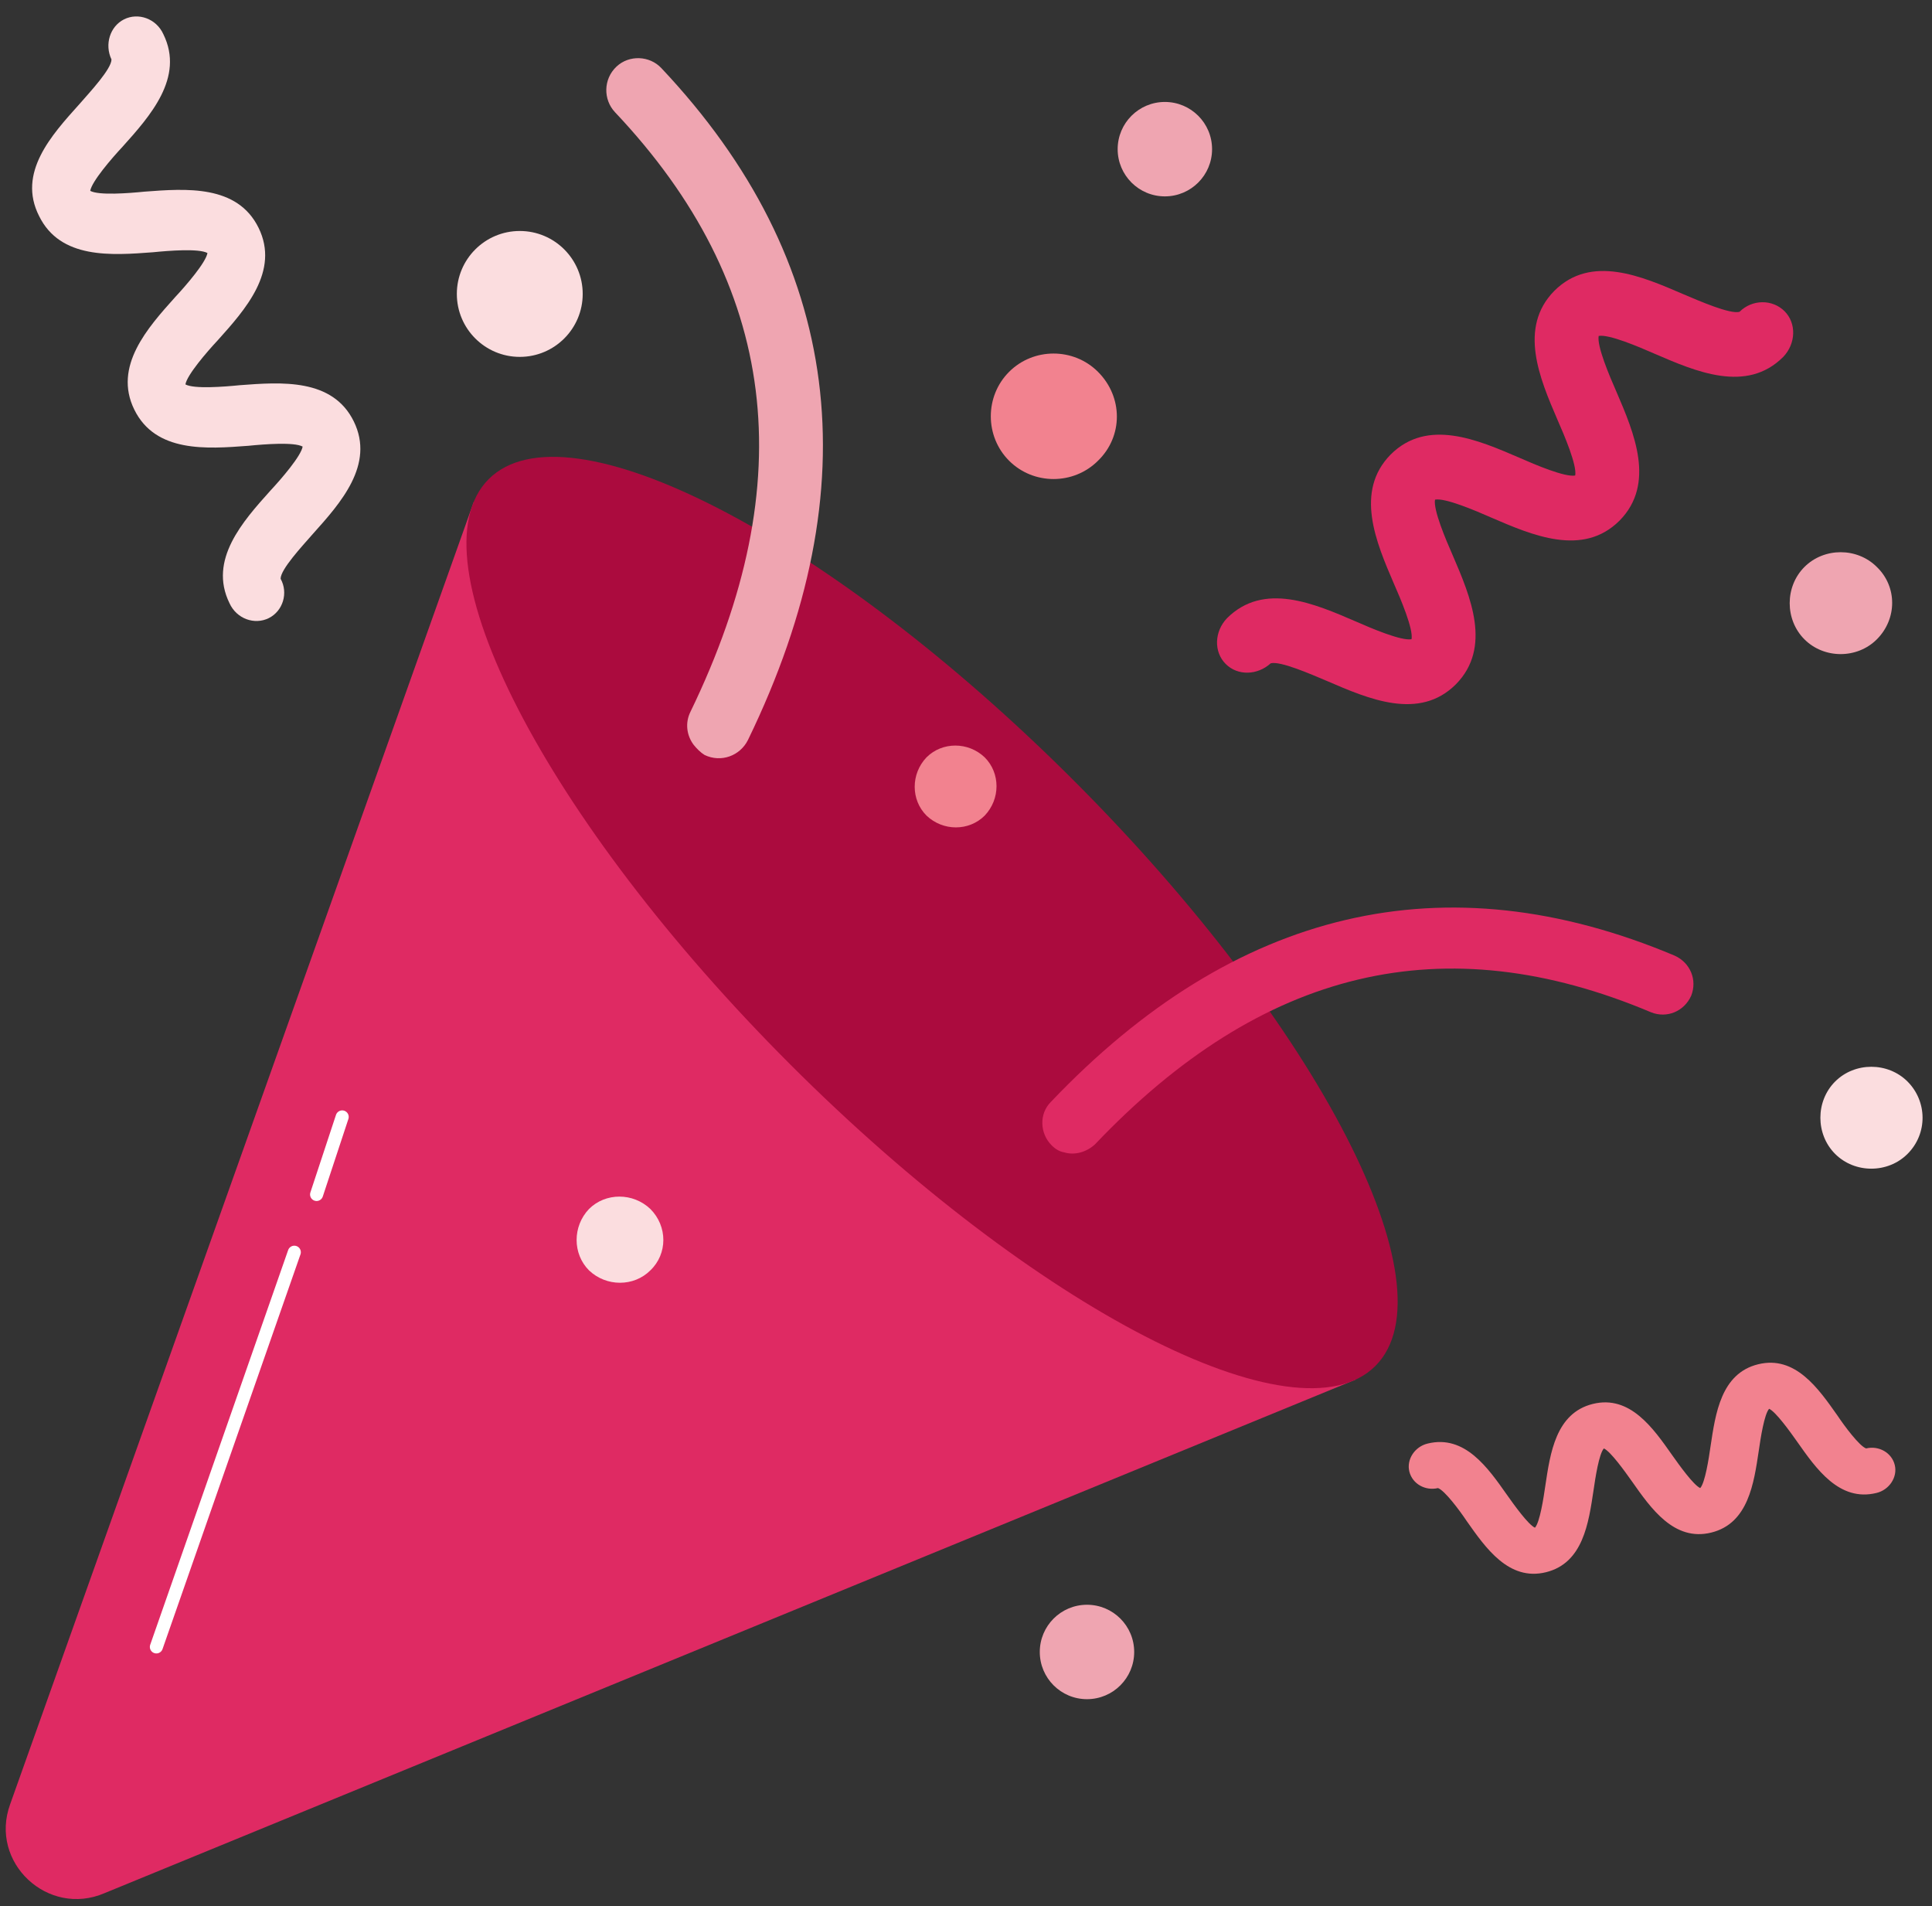 <svg xmlns="http://www.w3.org/2000/svg" width="148" height="146" viewBox="0 0 148 146" fill="none"><rect x="0" y="0" width="148" height="146" fill="#333333" stroke="none"/><g clip-path="url(#clip0_132_1699)"><path d="M36.284 38.463L0.778 138.192C-0.849 142.652 3.671 146.87 8.01 145.002L103.861 105.662C103.861 105.38 36.284 38.029 36.284 38.463Z" fill="#DF2A63"></path><path d="M105.362 104.623C111.363 98.621 101.023 78.551 82.266 59.794C63.509 41.037 43.438 30.696 37.437 36.697C31.435 42.699 41.776 62.769 60.533 81.526C79.29 100.283 99.361 110.624 105.362 104.623Z" fill="#AB0B3E"></path><path d="M93.893 50.854C92.969 49.931 93.018 48.376 93.99 47.355C96.808 44.537 100.696 46.237 103.854 47.598C105.069 48.133 107.353 49.104 108.131 48.959C108.276 48.181 107.305 45.897 106.77 44.682C105.409 41.524 103.757 37.636 106.527 34.818C109.345 31.999 113.233 33.7 116.392 35.061C117.606 35.595 119.89 36.567 120.668 36.421C120.814 35.644 119.842 33.36 119.307 32.145C117.947 28.987 116.294 25.099 119.064 22.281C121.883 19.462 125.77 21.163 128.929 22.524C130.192 23.058 132.525 24.079 133.254 23.884C134.226 22.912 135.781 22.912 136.704 23.836C137.627 24.759 137.578 26.314 136.607 27.334C133.788 30.153 129.901 28.452 126.742 27.091C125.527 26.557 123.243 25.585 122.466 25.731C122.32 26.508 123.292 28.792 123.826 30.007C125.187 33.166 126.839 37.053 124.069 39.872C121.251 42.69 117.363 40.989 114.205 39.629C112.99 39.094 110.706 38.122 109.929 38.268C109.783 39.045 110.755 41.329 111.289 42.544C112.65 45.703 114.302 49.59 111.532 52.409C108.714 55.227 104.826 53.526 101.668 52.166C100.404 51.631 98.072 50.611 97.343 50.805C96.322 51.728 94.816 51.777 93.893 50.854Z" fill="#DF2A63"></path><path d="M107.963 112.716C107.729 111.781 108.383 110.8 109.364 110.567C112.213 109.866 113.989 112.435 115.437 114.491C115.997 115.285 117.072 116.78 117.585 117.013C117.959 116.593 118.239 114.771 118.38 113.79C118.753 111.314 119.174 108.231 122.023 107.53C124.873 106.83 126.648 109.399 128.096 111.454C128.657 112.248 129.731 113.743 130.245 113.977C130.619 113.556 130.899 111.735 131.039 110.754C131.413 108.278 131.833 105.195 134.683 104.494C137.532 103.793 139.307 106.363 140.755 108.418C141.316 109.259 142.437 110.754 142.951 110.94C143.932 110.707 144.913 111.267 145.146 112.202C145.38 113.136 144.726 114.117 143.745 114.351C140.895 115.051 139.12 112.482 137.672 110.427C137.112 109.632 136.037 108.138 135.523 107.904C135.15 108.324 134.869 110.146 134.729 111.127C134.356 113.603 133.935 116.686 131.086 117.387C128.236 118.088 126.461 115.518 125.013 113.463C124.452 112.669 123.378 111.174 122.864 110.94C122.49 111.361 122.21 113.183 122.07 114.164C121.696 116.639 121.276 119.723 118.426 120.423C115.577 121.124 113.802 118.555 112.354 116.499C111.793 115.658 110.672 114.164 110.158 113.977C109.177 114.21 108.196 113.65 107.963 112.716Z" fill="#F2828F"></path><path d="M20.592 47.343C19.508 47.885 18.122 47.403 17.579 46.198C15.952 42.883 18.604 39.93 20.713 37.58C21.557 36.676 23.063 34.928 23.184 34.205C22.521 33.843 20.231 34.024 19.026 34.145C15.832 34.386 11.914 34.687 10.287 31.372C8.66 28.058 11.312 25.105 13.421 22.755C14.265 21.851 15.771 20.103 15.892 19.38C15.229 19.018 12.939 19.199 11.733 19.32C8.54 19.561 4.622 19.862 2.995 16.547C1.308 13.233 3.959 10.34 6.069 7.99C6.912 7.026 8.54 5.278 8.54 4.555C7.997 3.41 8.419 2.024 9.504 1.481C10.588 0.939 11.975 1.421 12.517 2.626C14.144 5.941 11.492 8.894 9.383 11.244C8.54 12.148 7.033 13.896 6.912 14.619C7.575 14.981 9.865 14.8 11.071 14.679C14.265 14.438 18.182 14.137 19.809 17.451C21.436 20.766 18.785 23.719 16.675 26.069C15.832 26.973 14.325 28.721 14.204 29.444C14.867 29.806 17.157 29.625 18.363 29.504C21.557 29.263 25.474 28.962 27.101 32.276C28.728 35.591 26.076 38.544 23.967 40.894C23.123 41.859 21.496 43.606 21.496 44.329C22.099 45.414 21.677 46.8 20.592 47.343Z" fill="#FBDDDF"></path><path d="M53.135 57.045C52.593 56.322 52.472 55.358 52.894 54.514C61.452 36.856 59.584 21.79 47.109 8.592C46.205 7.628 46.205 6.061 47.23 5.097C48.194 4.193 49.761 4.253 50.664 5.218C64.525 19.922 66.755 37.218 57.294 56.684C56.691 57.889 55.245 58.431 53.979 57.829C53.678 57.648 53.376 57.346 53.135 57.045Z" fill="#EFA5B1"></path><path d="M81.52 88.262C82.304 88.503 83.208 88.262 83.871 87.66C96.707 74.16 110.628 70.846 126.478 77.535C127.683 78.017 129.009 77.475 129.551 76.27C130.033 75.064 129.491 73.739 128.286 73.196C110.688 65.784 94.598 69.58 80.496 84.405C79.592 85.309 79.652 86.816 80.556 87.72C80.857 88.021 81.159 88.202 81.52 88.262Z" fill="#DF2A63"></path><path d="M84.111 35.29C82.243 37.158 79.17 37.158 77.302 35.29C75.433 33.422 75.433 30.348 77.302 28.48C79.17 26.612 82.243 26.612 84.111 28.48C86.04 30.408 86.04 33.422 84.111 35.29Z" fill="#F2828F"></path><path d="M39.817 27.335C42.48 27.335 44.638 25.176 44.638 22.514C44.638 19.851 42.48 17.692 39.817 17.692C37.155 17.692 34.996 19.851 34.996 22.514C34.996 25.176 37.155 27.335 39.817 27.335Z" fill="#FBDDDF"></path><path d="M89.234 15.041C91.231 15.041 92.85 13.422 92.85 11.425C92.85 9.428 91.231 7.809 89.234 7.809C87.237 7.809 85.618 9.428 85.618 11.425C85.618 13.422 87.237 15.041 89.234 15.041Z" fill="#EFA5B1"></path><path d="M83.268 130.146C85.265 130.146 86.884 128.527 86.884 126.53C86.884 124.533 85.265 122.914 83.268 122.914C81.271 122.914 79.652 124.533 79.652 126.53C79.652 128.527 81.271 130.146 83.268 130.146Z" fill="#EFA5B1"></path><path d="M49.821 97.302C48.555 98.567 46.446 98.567 45.12 97.302C43.855 96.036 43.855 93.927 45.12 92.601C46.386 91.336 48.495 91.336 49.821 92.601C51.147 93.927 51.147 96.036 49.821 97.302Z" fill="#FBDDDF"></path><path d="M146.124 88.383C144.617 89.889 142.086 89.889 140.58 88.383C139.073 86.876 139.073 84.345 140.58 82.838C142.086 81.332 144.617 81.332 146.124 82.838C147.631 84.345 147.691 86.816 146.124 88.383Z" fill="#FBDDDF"></path><path d="M75.433 62.469C74.228 63.674 72.239 63.674 70.974 62.469C69.769 61.264 69.769 59.275 70.974 58.009C72.179 56.804 74.168 56.804 75.433 58.009C76.639 59.215 76.639 61.203 75.433 62.469Z" fill="#F2828F"></path><path d="M143.773 48.97C142.267 50.476 139.736 50.476 138.229 48.97C136.722 47.463 136.722 44.932 138.229 43.425C139.736 41.919 142.267 41.919 143.773 43.425C145.34 44.932 145.34 47.403 143.773 48.97Z" fill="#EFA5B1"></path><path d="M11.979 126.143L22.546 95.912M24.252 91.489L26.213 85.549" stroke="white" stroke-linecap="round"></path></g><defs><clipPath id="clip0_132_1699"><rect width="148" height="144.662" fill="white" transform="translate(0 0.978)"></rect></clipPath></defs></svg>